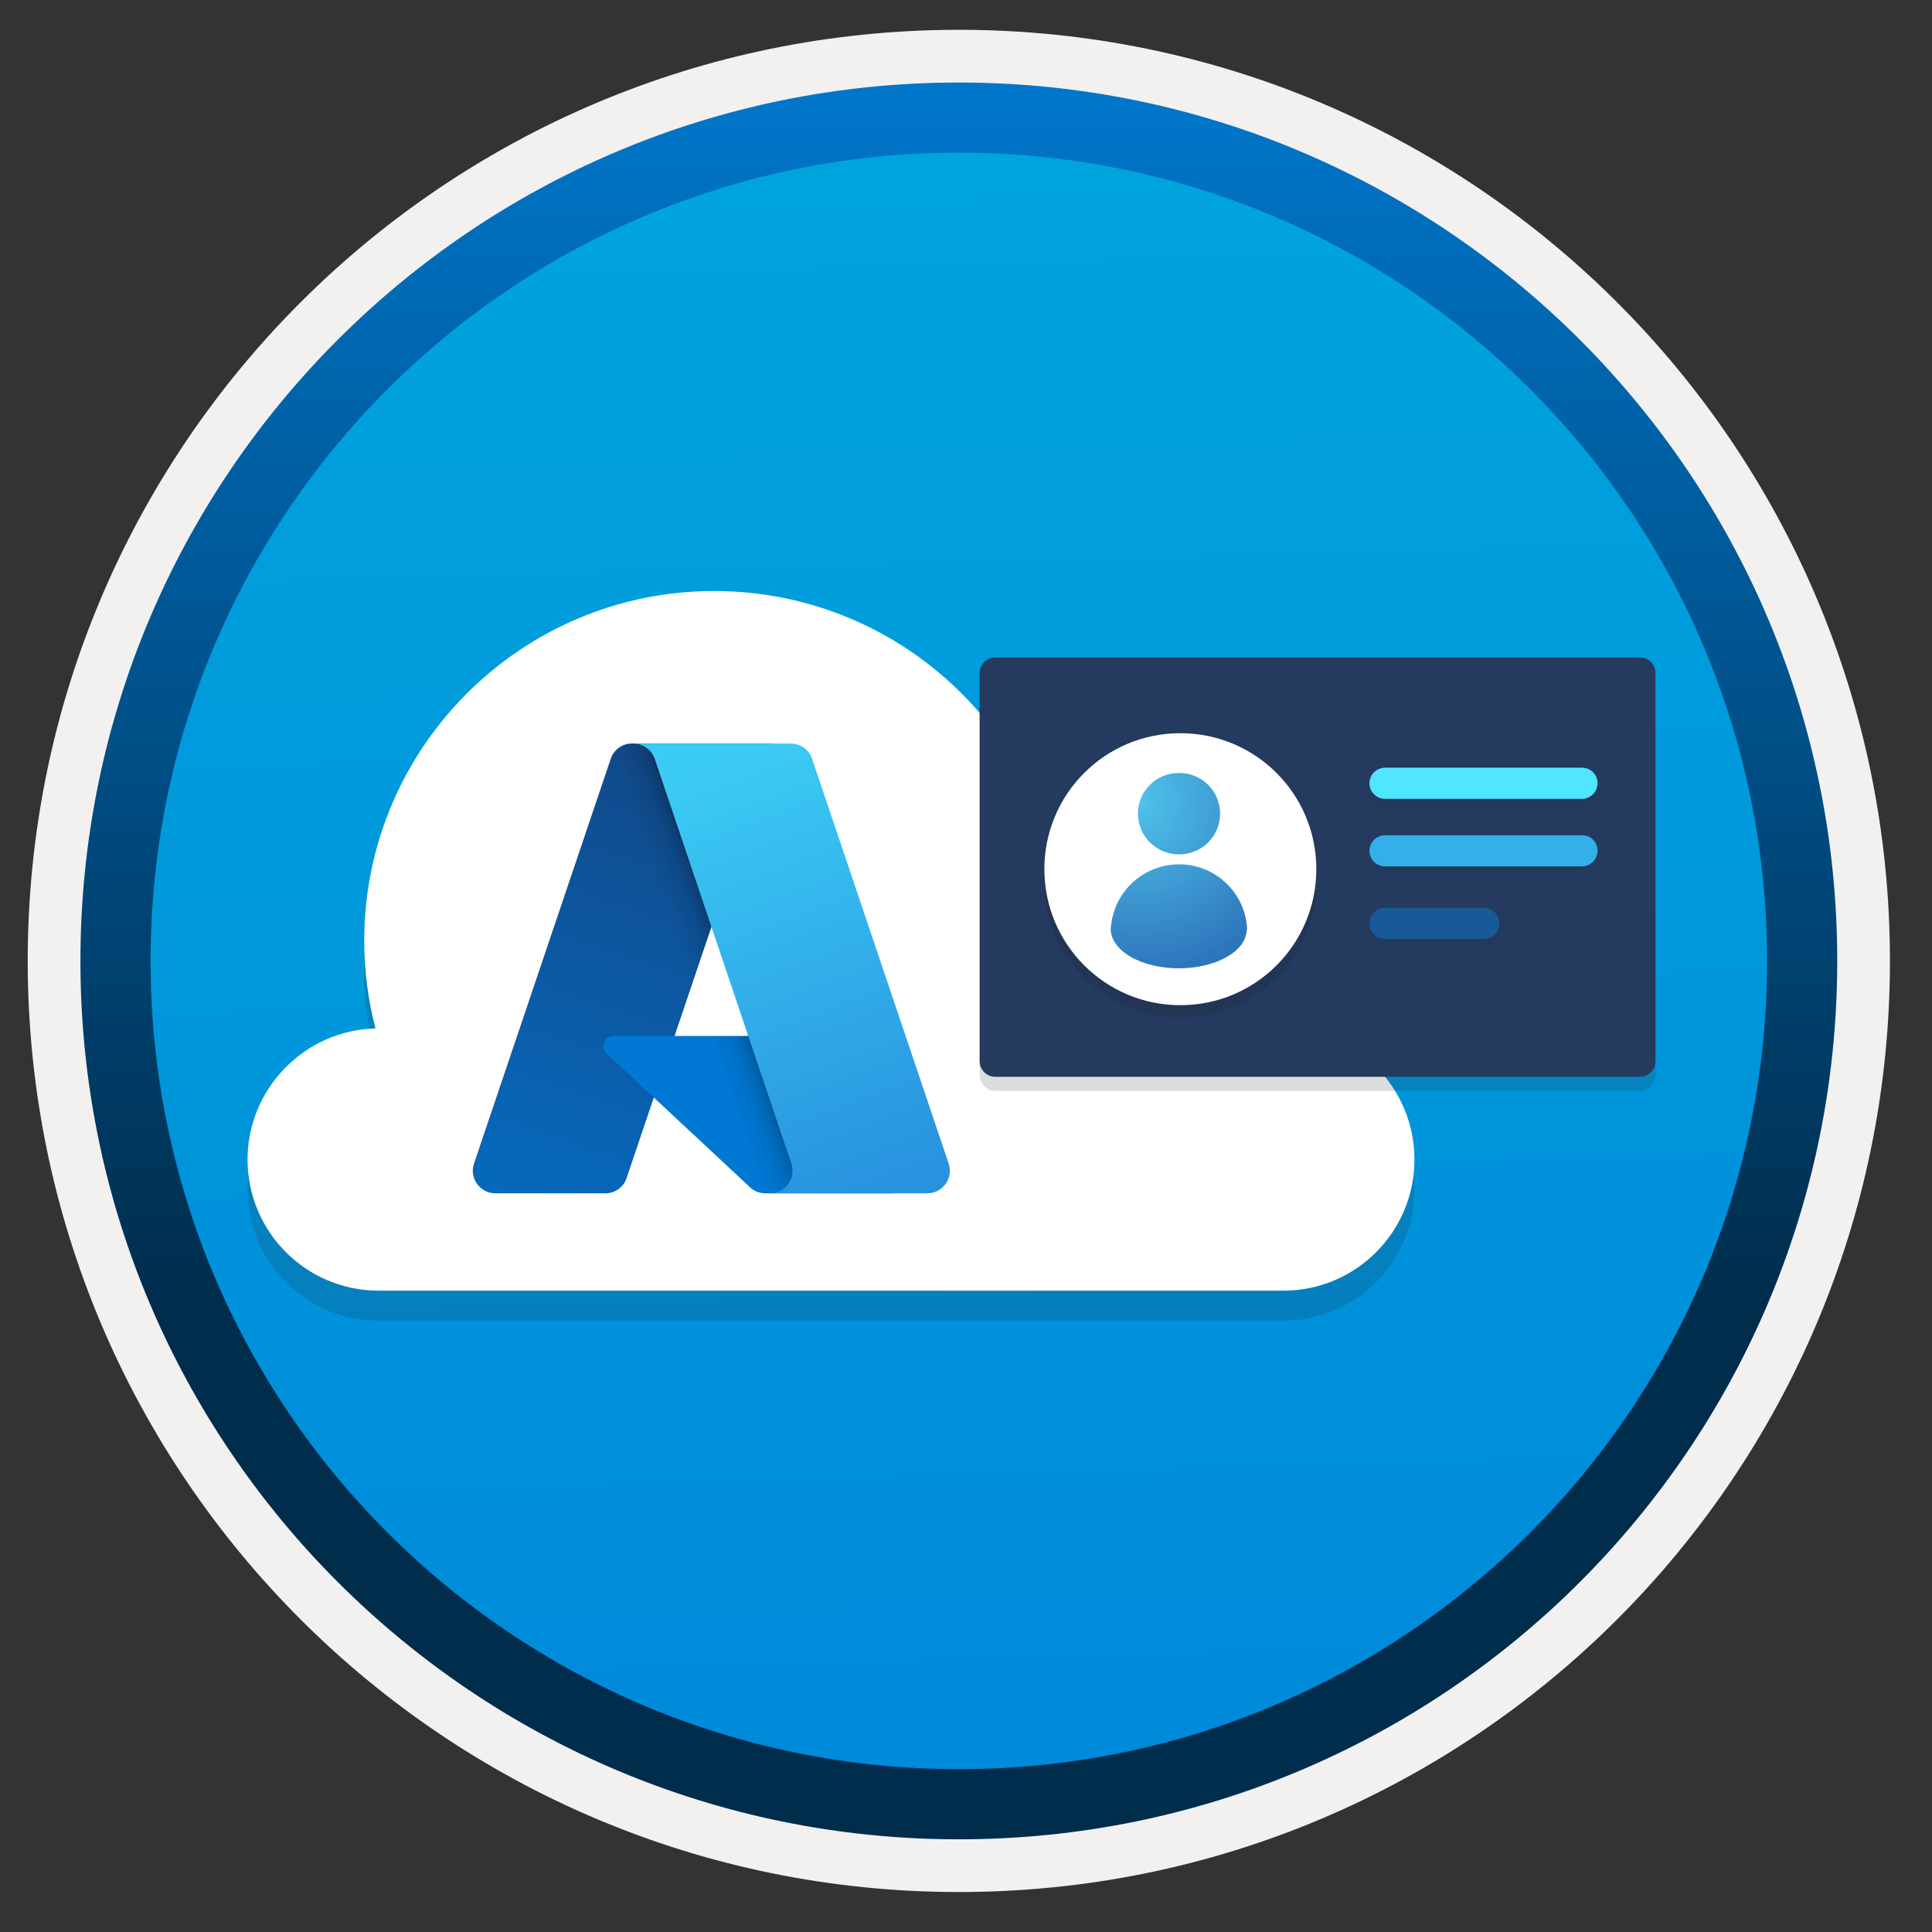 <svg width="103" height="103" viewBox="0 0 103 103" fill="none" xmlns="http://www.w3.org/2000/svg">
<rect x="0" y="0" width="103" height="103" fill="#333333" stroke="none"/>
<path d="M51.118 98.039C25.268 98.039 4.308 77.089 4.308 51.229C4.308 25.369 25.268 4.419 51.118 4.419C76.968 4.419 97.928 25.379 97.928 51.229C97.928 77.079 76.968 98.039 51.118 98.039Z" fill="url(#paint0_linear)"/>
<path fill-rule="evenodd" clip-rule="evenodd" d="M97.018 51.229C97.018 76.579 76.468 97.129 51.118 97.129C25.768 97.129 5.218 76.579 5.218 51.229C5.218 25.879 25.768 5.329 51.118 5.329C76.468 5.329 97.018 25.879 97.018 51.229ZM51.118 1.589C78.538 1.589 100.758 23.809 100.758 51.229C100.758 78.649 78.528 100.869 51.118 100.869C23.698 100.869 1.478 78.639 1.478 51.229C1.478 23.809 23.698 1.589 51.118 1.589Z" fill="#F2F1F0"/>
<path fill-rule="evenodd" clip-rule="evenodd" d="M94.208 51.229C94.208 75.029 74.918 94.319 51.118 94.319C27.318 94.319 8.028 75.029 8.028 51.229C8.028 27.429 27.318 8.139 51.118 8.139C74.918 8.139 94.208 27.429 94.208 51.229ZM51.118 4.399C76.978 4.399 97.948 25.369 97.948 51.229C97.948 77.089 76.978 98.059 51.118 98.059C25.258 98.059 4.288 77.089 4.288 51.229C4.288 25.369 25.248 4.399 51.118 4.399Z" fill="url(#paint1_linear)"/>
<path opacity="0.15" d="M52.598 40.049C49.168 35.809 43.938 33.109 38.068 33.109C27.778 33.109 19.418 41.469 19.418 51.759C19.418 53.389 19.628 54.929 20.018 56.429C16.248 56.519 13.198 59.639 13.198 63.419C13.198 67.279 16.328 70.409 20.188 70.409H68.418C72.278 70.409 75.408 67.279 75.408 63.419C75.408 59.559 72.278 56.429 68.418 56.429H68.288C68.888 54.969 69.188 53.429 69.188 51.759C69.188 44.899 63.618 39.329 56.758 39.329C55.298 39.319 53.888 39.579 52.598 40.049Z" fill="#1F1D20"/>
<path d="M52.598 38.449C49.168 34.209 43.938 31.509 38.068 31.509C27.778 31.509 19.418 39.869 19.418 50.159C19.418 51.789 19.628 53.329 20.018 54.829C16.248 54.919 13.198 58.039 13.198 61.819C13.198 65.679 16.328 68.809 20.188 68.809H68.418C72.278 68.809 75.408 65.679 75.408 61.819C75.408 57.959 72.278 54.829 68.418 54.829H68.288C68.888 53.369 69.188 51.829 69.188 50.159C69.188 43.299 63.618 37.729 56.758 37.729C55.298 37.719 53.888 37.969 52.598 38.449Z" fill="white"/>
<path d="M32.558 40.459C32.718 39.969 33.178 39.639 33.698 39.639H41.228L33.408 62.799C33.248 63.289 32.788 63.619 32.268 63.619H26.408C25.588 63.619 25.008 62.809 25.268 62.039L32.558 40.459Z" fill="url(#paint2_linear)"/>
<path d="M44.598 55.23H32.728C32.228 55.23 31.988 55.84 32.358 56.179L39.988 63.3C40.208 63.51 40.498 63.62 40.808 63.62H47.528L44.598 55.23Z" fill="#0078D4"/>
<path d="M41.228 39.639H32.838L24.748 63.619H33.138L34.858 58.509L40.328 63.619H47.518L44.598 55.229H35.968L41.228 39.639Z" fill="url(#paint3_linear)"/>
<path d="M43.297 40.459C43.138 39.969 42.678 39.639 42.157 39.639H33.727H33.767C34.278 39.639 34.737 39.969 34.907 40.459L42.188 62.039C42.447 62.819 41.867 63.619 41.047 63.619H40.917H49.438C50.258 63.619 50.837 62.809 50.578 62.039L43.297 40.459Z" fill="url(#paint4_linear)"/>
<path opacity="0.15" d="M87.418 35.799H53.068C52.608 35.799 52.227 36.169 52.227 36.639V57.319C52.227 57.779 52.597 58.159 53.068 58.159H87.418C87.877 58.159 88.257 57.789 88.257 57.319V36.629C88.257 36.169 87.888 35.799 87.418 35.799Z" fill="#1F1D20"/>
<path d="M87.418 35.049H53.068C52.608 35.049 52.227 35.419 52.227 35.889V56.569C52.227 57.029 52.597 57.409 53.068 57.409H87.418C87.877 57.409 88.257 57.039 88.257 56.569V35.879C88.257 35.419 87.888 35.049 87.418 35.049Z" fill="#243A5E"/>
<path opacity="0.15" d="M62.928 54.239C66.938 54.239 70.177 50.999 70.177 46.989C70.177 42.979 66.938 39.739 62.928 39.739C58.917 39.739 55.678 42.979 55.678 46.989C55.678 50.999 58.928 54.239 62.928 54.239Z" fill="#1F1D20"/>
<path d="M62.928 53.589C66.938 53.589 70.177 50.349 70.177 46.339C70.177 42.329 66.938 39.089 62.928 39.089C58.917 39.089 55.678 42.329 55.678 46.339C55.678 50.349 58.928 53.589 62.928 53.589Z" fill="white"/>
<path d="M66.468 49.289C66.267 47.489 64.728 46.079 62.858 46.079C60.998 46.079 59.477 47.469 59.248 49.239C59.218 49.369 59.218 49.509 59.218 49.619C59.267 50.129 59.608 50.619 60.278 51.009C61.688 51.829 64.007 51.829 65.418 51.009C66.088 50.629 66.418 50.139 66.468 49.619C66.498 49.509 66.478 49.389 66.468 49.289Z" fill="url(#paint5_radial)"/>
<path d="M62.858 45.549C64.067 45.549 65.047 44.579 65.047 43.379C65.047 42.179 64.078 41.209 62.858 41.209C61.638 41.209 60.667 42.169 60.667 43.379C60.667 44.589 61.657 45.549 62.858 45.549Z" fill="url(#paint6_radial)"/>
<g opacity="0.15">
<path opacity="0.15" d="M84.348 41.489H73.838C73.388 41.489 73.008 41.859 73.008 42.319C73.008 42.769 73.378 43.149 73.838 43.149H84.338C84.788 43.149 85.168 42.779 85.168 42.319C85.178 41.869 84.808 41.489 84.348 41.489Z" fill="#1F1D20"/>
<path opacity="0.15" d="M84.348 45.089H73.838C73.388 45.089 73.008 45.459 73.008 45.919C73.008 46.369 73.378 46.749 73.838 46.749H84.338C84.788 46.749 85.168 46.379 85.168 45.919C85.178 45.459 84.808 45.089 84.348 45.089Z" fill="#1F1D20"/>
<path opacity="0.15" fill-rule="evenodd" clip-rule="evenodd" d="M73.838 48.959H79.098C79.548 48.959 79.928 49.329 79.928 49.789C79.928 50.239 79.558 50.619 79.098 50.619H73.838C73.388 50.619 73.008 50.249 73.008 49.789C73.008 49.339 73.378 48.959 73.838 48.959Z" fill="#1F1D20"/>
</g>
<path d="M84.348 40.929H73.838C73.388 40.929 73.008 41.299 73.008 41.759C73.008 42.209 73.378 42.589 73.838 42.589H84.338C84.788 42.589 85.168 42.219 85.168 41.759C85.178 41.309 84.808 40.929 84.348 40.929Z" fill="#50E6FF"/>
<path d="M84.348 44.529H73.838C73.388 44.529 73.008 44.899 73.008 45.359C73.008 45.809 73.378 46.189 73.838 46.189H84.338C84.788 46.189 85.168 45.819 85.168 45.359C85.178 44.899 84.808 44.529 84.348 44.529Z" fill="#32B0E7"/>
<path fill-rule="evenodd" clip-rule="evenodd" d="M73.838 48.399H79.098C79.548 48.399 79.928 48.769 79.928 49.229C79.928 49.679 79.558 50.059 79.098 50.059H73.838C73.388 50.059 73.008 49.689 73.008 49.229C73.008 48.779 73.378 48.399 73.838 48.399Z" fill="#185A97"/>
<defs>
<linearGradient id="paint0_linear" x1="49.347" y1="-13.564" x2="53.33" y2="132.204" gradientUnits="userSpaceOnUse">
<stop stop-color="#00ABDE"/>
<stop offset="1" stop-color="#007ED8"/>
</linearGradient>
<linearGradient id="paint1_linear" x1="51.118" y1="-2.263" x2="51.118" y2="99.501" gradientUnits="userSpaceOnUse">
<stop stop-color="#007ED8"/>
<stop offset="0.707" stop-color="#002D4C"/>
</linearGradient>
<linearGradient id="paint2_linear" x1="36.441" y1="41.417" x2="28.621" y2="64.521" gradientUnits="userSpaceOnUse">
<stop stop-color="#114A8B"/>
<stop offset="1" stop-color="#0669BC"/>
</linearGradient>
<linearGradient id="paint3_linear" x1="38.827" y1="52.09" x2="36.973" y2="52.723" gradientUnits="userSpaceOnUse">
<stop stop-opacity="0.3"/>
<stop offset="0.071" stop-opacity="0.2"/>
<stop offset="0.321" stop-opacity="0.1"/>
<stop offset="0.623" stop-opacity="0.05"/>
<stop offset="1" stop-opacity="0"/>
</linearGradient>
<linearGradient id="paint4_linear" x1="37.875" y1="40.743" x2="46.459" y2="63.614" gradientUnits="userSpaceOnUse">
<stop stop-color="#3CCBF4"/>
<stop offset="1" stop-color="#2892DF"/>
</linearGradient>
<radialGradient id="paint5_radial" cx="0" cy="0" r="1" gradientUnits="userSpaceOnUse" gradientTransform="translate(60.76 42.804) scale(15.261)">
<stop stop-color="#4FC2EB"/>
<stop offset="0.585" stop-color="#2E76BC"/>
</radialGradient>
<radialGradient id="paint6_radial" cx="0" cy="0" r="1" gradientUnits="userSpaceOnUse" gradientTransform="translate(60.758 42.804) scale(15.261)">
<stop stop-color="#4FC2EB"/>
<stop offset="0.585" stop-color="#2E76BC"/>
</radialGradient>
</defs>
</svg>
